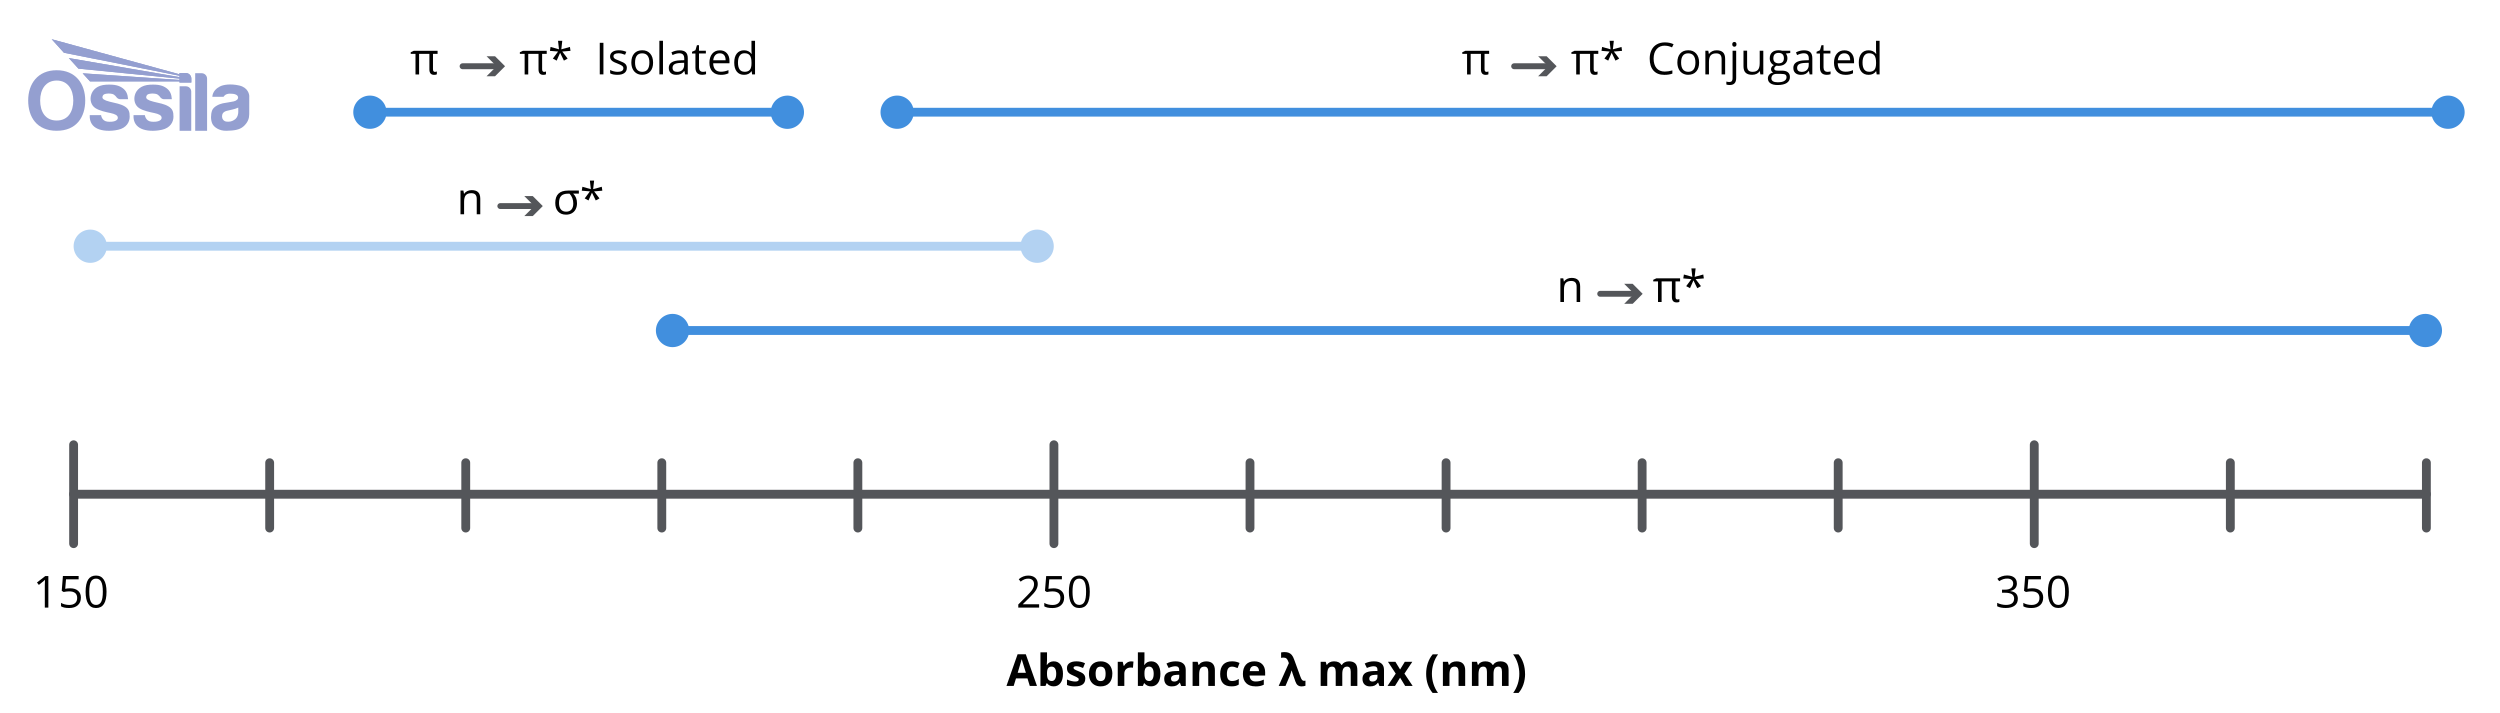 <svg viewBox="0 0 848 241.78" xmlns:xlink="http://www.w3.org/1999/xlink" height="241.78" width="848" xmlns="http://www.w3.org/2000/svg" data-name="Layer 1" id="Layer_1">
  <defs>
    <style>
      .cls-1 {
        stroke: #418fde;
      }

      .cls-1, .cls-2, .cls-3 {
        stroke-width: 3px;
      }

      .cls-1, .cls-2, .cls-3, .cls-4, .cls-5 {
        fill: none;
      }

      .cls-1, .cls-2, .cls-3, .cls-5 {
        stroke-linecap: round;
        stroke-linejoin: round;
      }

      .cls-6 {
        fill: #54565a;
      }

      .cls-2 {
        stroke: #b3d2f2;
      }

      .cls-3, .cls-5 {
        stroke: #54565a;
      }

      .cls-7 {
        clip-path: url(#clippath-1);
      }

      .cls-8 {
        fill: #b3d2f2;
      }

      .cls-5 {
        stroke-width: 2px;
      }

      .cls-9 {
        fill: #949fd0;
      }

      .cls-10 {
        clip-path: url(#clippath-3);
      }

      .cls-11 {
        fill: #418fde;
      }

      .cls-12 {
        clip-path: url(#clippath-2);
      }

      .cls-13 {
        clip-path: url(#clippath);
      }
    </style>
    <clipPath id="clippath">
      <rect height="31.07" width="75" y="13.3" x="9.56" class="cls-4"></rect>
    </clipPath>
    <clipPath id="clippath-1">
      <rect height="31.07" width="75" y="13.3" x="9.56" class="cls-4"></rect>
    </clipPath>
    <clipPath id="clippath-2">
      <path d="M17.53,13.3l4.15,4.59,39.2,7.81v.45l-37.54-6.46,3.27,3.6,34.27,3.38v.44c-10.98-.76-21.86-1.49-32.84-2.25l2.51,2.76c10.14,0,20.19,0,30.33,0v.38h4.03v-1.34c0-1.04-.84-1.89-1.85-1.89h-2.18v.42L17.53,13.3Z" class="cls-4"></path>
    </clipPath>
    <clipPath id="clippath-3">
      <rect height="31.07" width="75" y="13.3" x="9.56" class="cls-4"></rect>
    </clipPath>
  </defs>
  <line y2="167.64" x2="823.03" y1="167.64" x1="24.97" class="cls-3"></line>
  <line y2="184.41" x2="24.97" y1="150.86" x1="24.97" class="cls-3"></line>
  <line y2="179.12" x2="823.03" y1="156.95" x1="823.03" class="cls-3"></line>
  <g data-name="blue watermark" id="blue_watermark">
    <g class="cls-13">
      <g class="cls-7">
        <path d="M80.82,38.02c0,.5-.15,1.7-1.07,2.44-.92.74-1.95.92-2.95.79-1-.13-1.52-1.02-1.49-1.82.03-.8.38-1.49,1.6-1.83,1.22-.33,2.63-.5,3.91-1.1v1.52ZM81.19,29.01c-2.99-.68-5.4-.29-6.6.32-1.2.61-2.45,1.73-2.57,3.5h3.83s.43-1.03,2.06-1.06c1.63-.03,2.64.35,2.82,1.08.17.73-.44,1.29-1.44,1.54-1,.25-2.6.42-3.71.65-1.12.23-3.13,1.07-3.63,2.42-.49,1.35-.51,3.18.04,4.43.55,1.25,2.39,2.54,4.83,2.47,2.44-.07,4.4-.23,5.83-1.54,1.44-1.31,1.89-2.67,1.89-4.08s.01-5.7.01-6.18-.38-2.87-3.37-3.55" class="cls-9"></path>
        <path d="M21.68,17.89l39.19,7.81v.45l-37.54-6.46,3.27,3.6,34.27,3.38v.44c-10.98-.76-21.86-1.49-32.84-2.25l2.51,2.76c10.14,0,20.19,0,30.33,0v.38h4.03v-1.34c0-1.04-.83-1.89-1.85-1.89h-2.18v.42L17.53,13.3l4.15,4.59Z" class="cls-9"></path>
      </g>
      <g class="cls-12">
        <rect height="14.7" width="47.38" y="13.3" x="17.53" class="cls-9"></rect>
      </g>
      <g class="cls-10">
        <path d="M68.39,24.83h-2.18v19.53h4.03v-17.68c0-1.02-.83-1.85-1.85-1.85" class="cls-9"></path>
        <path d="M63.05,29.26h-2.13v15.11h3.95v-13.29c0-1-.82-1.81-1.81-1.81" class="cls-9"></path>
        <path d="M57.13,36.08c-1.36-.83-3.05-1.09-5.05-1.58s-2.48-1.01-2.49-1.49c0-.48.28-.97.85-1.12.57-.15,1.49-.26,2.45-.04.96.22,1.46,1.15,1.69,1.38.24.23.66.41.95.41h2.76c-.1-1.64-.61-2.85-1.8-3.72-1.19-.87-2.65-1.36-5.64-1.19-2.99.17-4.59,1.71-5.09,3.47-.51,1.76.03,3.55,1.44,4.47,1.41.92,3.74,1.38,5.17,1.68,1.42.31,2.53.75,2.45,1.7-.07.95-1.68,1.44-3.58,1.2-1.91-.24-2.1-2.2-2.1-2.2h-3.85c-.13,2.51,1.07,3.88,2.63,4.6,1.55.73,4.21.99,7.02.36,2.82-.62,3.89-2.63,3.9-4.4.02-1.77-.35-2.71-1.71-3.54" class="cls-9"></path>
        <path d="M42.28,36.08c-1.36-.83-3.05-1.09-5.05-1.58s-2.48-1.01-2.49-1.49c0-.48.28-.97.85-1.12.57-.15,1.49-.26,2.45-.04.96.22,1.46,1.15,1.69,1.38.24.23.66.41.95.41h2.76c-.1-1.64-.61-2.85-1.8-3.72-1.19-.87-2.65-1.36-5.64-1.19-2.99.17-4.59,1.71-5.09,3.47-.51,1.76.03,3.55,1.44,4.47,1.41.92,3.74,1.38,5.17,1.68,1.42.31,2.53.75,2.45,1.7-.07.95-1.68,1.44-3.58,1.2-1.91-.24-2.1-2.2-2.1-2.2h-3.85c-.13,2.51,1.07,3.88,2.63,4.6,1.55.73,4.21.99,7.02.36,2.82-.62,3.89-2.63,3.9-4.4.02-1.77-.35-2.71-1.71-3.54" class="cls-9"></path>
        <path d="M19.23,40.88c-3.89,0-5.61-3.05-5.61-6.79s1.89-6.77,5.62-6.77,5.62,3.03,5.62,6.77-1.73,6.79-5.62,6.79M19.24,23.82c-6.42,0-9.68,4.59-9.68,10.26s2.96,10.28,9.66,10.28,9.69-4.62,9.69-10.28-3.26-10.26-9.68-10.26" class="cls-9"></path>
      </g>
    </g>
  </g>
  <line y2="179.12" x2="756.53" y1="156.95" x1="756.53" class="cls-3"></line>
  <line y2="184.41" x2="690.02" y1="150.86" x1="690.02" class="cls-3"></line>
  <line y2="179.12" x2="623.52" y1="156.95" x1="623.52" class="cls-3"></line>
  <line y2="179.12" x2="557.01" y1="156.95" x1="557.01" class="cls-3"></line>
  <line y2="179.12" x2="490.51" y1="156.95" x1="490.51" class="cls-3"></line>
  <line y2="179.12" x2="424" y1="156.95" x1="424" class="cls-3"></line>
  <line y2="184.41" x2="357.49" y1="150.86" x1="357.49" class="cls-3"></line>
  <line y2="179.12" x2="290.99" y1="156.95" x1="290.99" class="cls-3"></line>
  <line y2="179.12" x2="224.48" y1="156.95" x1="224.48" class="cls-3"></line>
  <line y2="179.12" x2="157.98" y1="156.95" x1="157.98" class="cls-3"></line>
  <line y2="179.12" x2="91.47" y1="156.95" x1="91.47" class="cls-3"></line>
  <g>
    <path d="M16.39,206.09h-1.19v-7.63c0-.63.02-1.24.06-1.8-.1.1-.22.21-.34.32s-.71.59-1.74,1.43l-.64-.83,2.83-2.19h1.03v10.71Z"></path>
    <path d="M23.81,199.55c1.13,0,2.01.28,2.66.84.65.56.97,1.33.97,2.3,0,1.11-.35,1.98-1.06,2.61-.71.63-1.68.94-2.92.94s-2.13-.19-2.76-.58v-1.17c.34.22.77.39,1.27.52.51.12,1.01.19,1.5.19.86,0,1.53-.2,2-.61.48-.41.71-.99.71-1.76,0-1.49-.92-2.24-2.75-2.24-.46,0-1.08.07-1.86.21l-.63-.4.4-5.01h5.33v1.12h-4.28l-.27,3.21c.56-.11,1.12-.17,1.68-.17Z"></path>
    <path d="M36.13,200.72c0,1.85-.29,3.23-.88,4.15-.58.91-1.48,1.37-2.68,1.37s-2.03-.47-2.63-1.4c-.6-.93-.9-2.31-.9-4.11s.29-3.25.87-4.15c.58-.9,1.47-1.35,2.66-1.35s2.04.47,2.65,1.41c.6.94.91,2.31.91,4.09ZM30.28,200.72c0,1.56.18,2.69.55,3.4.37.71.95,1.07,1.75,1.07s1.4-.36,1.76-1.08c.36-.72.54-1.85.54-3.39s-.18-2.67-.54-3.38c-.36-.71-.95-1.07-1.76-1.07s-1.38.35-1.75,1.06c-.37.71-.55,1.84-.55,3.4Z"></path>
  </g>
  <g>
    <path d="M352.44,206.09h-7.04v-1.05l2.82-2.83c.86-.87,1.42-1.49,1.7-1.86.27-.37.48-.73.62-1.08.14-.35.21-.73.21-1.14,0-.57-.17-1.02-.52-1.36-.35-.33-.83-.5-1.44-.5-.45,0-.87.07-1.26.22-.4.15-.84.41-1.33.8l-.64-.83c.99-.82,2.06-1.23,3.22-1.23,1.01,0,1.79.26,2.37.77.57.51.86,1.21.86,2.08,0,.68-.19,1.35-.57,2.01s-1.09,1.5-2.14,2.52l-2.34,2.29v.06h5.51v1.13Z"></path>
    <path d="M357.33,199.55c1.13,0,2.01.28,2.66.84.65.56.97,1.32.97,2.3,0,1.11-.35,1.98-1.06,2.61-.71.63-1.68.95-2.92.95s-2.13-.19-2.76-.58v-1.17c.34.22.77.39,1.27.52.51.12,1.01.19,1.5.19.86,0,1.53-.2,2-.61.48-.41.71-.99.71-1.76,0-1.49-.92-2.24-2.75-2.24-.46,0-1.08.07-1.86.21l-.63-.4.4-5.01h5.33v1.12h-4.28l-.27,3.22c.56-.11,1.12-.17,1.68-.17Z"></path>
    <path d="M369.65,200.72c0,1.85-.29,3.23-.88,4.15-.58.91-1.48,1.37-2.68,1.37s-2.03-.47-2.63-1.4c-.6-.94-.9-2.31-.9-4.11s.29-3.25.87-4.15c.58-.9,1.47-1.36,2.66-1.36s2.04.47,2.65,1.41c.6.94.91,2.31.91,4.09ZM363.8,200.72c0,1.56.18,2.69.55,3.4.37.71.95,1.07,1.75,1.07s1.4-.36,1.76-1.08c.36-.72.54-1.85.54-3.39s-.18-2.66-.54-3.38c-.36-.71-.95-1.07-1.76-1.07s-1.38.35-1.75,1.06c-.37.71-.55,1.84-.55,3.39Z"></path>
  </g>
  <g>
    <path d="M684.13,197.9c0,.68-.19,1.24-.58,1.68-.38.43-.93.72-1.63.87v.06c.86.11,1.5.38,1.91.82s.62,1.02.62,1.73c0,1.02-.35,1.81-1.06,2.35-.71.55-1.71.82-3.02.82-.57,0-1.08-.04-1.56-.13-.47-.09-.93-.24-1.37-.45v-1.16c.46.23.96.4,1.48.52.52.12,1.02.18,1.49.18,1.85,0,2.78-.73,2.78-2.18,0-1.3-1.02-1.95-3.06-1.95h-1.05v-1.05h1.07c.84,0,1.5-.18,1.99-.55.49-.37.73-.88.73-1.53,0-.52-.18-.93-.54-1.23-.36-.3-.85-.45-1.46-.45-.47,0-.91.06-1.33.19s-.89.36-1.42.7l-.62-.82c.44-.35.95-.62,1.52-.82.57-.2,1.18-.3,1.81-.3,1.04,0,1.85.24,2.42.71.58.48.86,1.13.86,1.96Z"></path>
    <path d="M689.42,199.55c1.13,0,2.01.28,2.66.84.65.56.97,1.32.97,2.3,0,1.11-.35,1.98-1.06,2.61-.71.63-1.68.94-2.92.94s-2.13-.19-2.76-.58v-1.17c.34.22.77.39,1.27.52.51.12,1.01.19,1.5.19.86,0,1.53-.2,2-.61.48-.41.71-.99.71-1.76,0-1.49-.92-2.24-2.75-2.24-.46,0-1.08.07-1.86.21l-.63-.4.4-5.01h5.33v1.12h-4.28l-.27,3.21c.56-.11,1.12-.17,1.68-.17Z"></path>
    <path d="M701.75,200.72c0,1.85-.29,3.23-.88,4.14-.58.91-1.48,1.37-2.68,1.37s-2.03-.47-2.63-1.4c-.6-.93-.9-2.31-.9-4.11s.29-3.25.87-4.15c.58-.9,1.47-1.35,2.66-1.35s2.04.47,2.65,1.41c.6.94.91,2.31.91,4.09ZM695.89,200.72c0,1.56.18,2.69.55,3.4.37.71.95,1.07,1.75,1.07s1.4-.36,1.76-1.08c.36-.72.54-1.85.54-3.39s-.18-2.67-.54-3.38c-.36-.71-.95-1.07-1.76-1.07s-1.38.35-1.75,1.06c-.37.71-.55,1.84-.55,3.4Z"></path>
  </g>
  <g>
    <line y2="112.11" x2="822.98" y1="112.11" x1="227.84" class="cls-1"></line>
    <path d="M228.12,117.75c-3.11,0-5.64-2.53-5.64-5.64s2.53-5.64,5.64-5.64,5.64,2.53,5.64,5.64-2.53,5.64-5.64,5.64Z" class="cls-11"></path>
    <path d="M822.69,117.75c3.11,0,5.64-2.53,5.64-5.64s-2.53-5.64-5.64-5.64-5.64,2.53-5.64,5.64,2.53,5.64,5.64,5.64Z" class="cls-11"></path>
  </g>
  <g>
    <line y2="38.06" x2="830.65" y1="38.06" x1="304.02" class="cls-1"></line>
    <path d="M304.31,43.7c-3.11,0-5.64-2.53-5.64-5.64s2.53-5.64,5.64-5.64,5.64,2.53,5.64,5.64-2.53,5.64-5.64,5.64Z" class="cls-11"></path>
    <path d="M830.37,43.7c3.11,0,5.64-2.53,5.64-5.64s-2.53-5.64-5.64-5.64-5.64,2.53-5.64,5.64,2.53,5.64,5.64,5.64Z" class="cls-11"></path>
  </g>
  <g>
    <line y2="38.06" x2="125.18" y1="38.06" x1="267.36" class="cls-1"></line>
    <circle transform="translate(94.29 245.24) rotate(-58.28)" r="5.64" cy="38.06" cx="267.07" class="cls-11"></circle>
    <path d="M125.47,32.42c-3.11,0-5.64,2.53-5.64,5.64s2.53,5.64,5.64,5.64,5.64-2.53,5.64-5.64-2.53-5.64-5.64-5.64Z" class="cls-11"></path>
  </g>
  <g>
    <line y2="83.52" x2="352.09" y1="83.52" x1="30.33" class="cls-2"></line>
    <path d="M30.61,89.16c-3.11,0-5.64-2.53-5.64-5.64s2.53-5.64,5.64-5.64,5.64,2.53,5.64,5.64-2.53,5.64-5.64,5.64Z" class="cls-8"></path>
    <path d="M351.8,89.16c3.11,0,5.64-2.53,5.64-5.64s-2.53-5.64-5.64-5.64-5.64,2.53-5.64,5.64,2.53,5.64,5.64,5.64Z" class="cls-8"></path>
  </g>
  <g>
    <g>
      <path d="M504.24,24.38c.18,0,.39-.04.63-.13v.96c-.21.12-.52.18-.93.18-1.07,0-1.6-.62-1.6-1.85v-5.28h-3.49v6.99h-1.22v-6.99h-1.62v-.54l1.05-.5h8.06v1.04h-1.56v5.19c0,.36.06.61.19.74.12.13.29.2.5.2Z"></path>
      <path d="M541.26,24.38c.18,0,.39-.04.63-.13v.96c-.21.12-.52.18-.93.18-1.07,0-1.6-.62-1.6-1.85v-5.28h-3.49v6.99h-1.22v-6.99h-1.62v-.54l1.05-.5h8.06v1.04h-1.56v5.19c0,.36.06.61.19.74.12.13.29.2.5.2Z"></path>
      <path d="M547.41,13.84l-.32,2.89,2.92-.81.19,1.33-2.79.23,1.82,2.39-1.26.69-1.29-2.65-1.17,2.65-1.29-.69,1.77-2.39-2.76-.23.21-1.33,2.86.81-.32-2.89h1.42Z"></path>
      <path d="M564.72,15.48c-1.18,0-2.11.39-2.79,1.18-.68.78-1.02,1.86-1.02,3.22s.33,2.48.99,3.25c.66.76,1.59,1.15,2.81,1.15.75,0,1.6-.13,2.56-.4v1.09c-.74.28-1.66.42-2.75.42-1.58,0-2.79-.48-3.65-1.44-.86-.96-1.29-2.32-1.29-4.08,0-1.1.21-2.07.62-2.9.41-.83,1.01-1.47,1.79-1.92.78-.45,1.7-.67,2.75-.67,1.12,0,2.1.21,2.94.62l-.53,1.07c-.81-.38-1.62-.57-2.43-.57Z"></path>
      <path d="M576.34,21.21c0,1.31-.33,2.33-.99,3.06-.66.74-1.57,1.1-2.73,1.1-.72,0-1.35-.17-1.91-.51s-.99-.82-1.29-1.45c-.3-.63-.46-1.37-.46-2.21,0-1.31.33-2.33.98-3.06.65-.73,1.56-1.09,2.72-1.09s2.01.37,2.68,1.12c.66.75.99,1.76.99,3.03ZM570.23,21.21c0,1.03.21,1.81.62,2.34s1.01.81,1.81.81,1.4-.27,1.81-.8c.41-.53.62-1.32.62-2.35s-.21-1.8-.62-2.33c-.41-.53-1.02-.79-1.83-.79s-1.4.26-1.8.78-.61,1.3-.61,2.34Z"></path>
      <path d="M583.97,25.23v-5.19c0-.65-.15-1.14-.45-1.46-.3-.32-.76-.48-1.4-.48-.84,0-1.46.23-1.85.68s-.59,1.2-.59,2.25v4.21h-1.22v-8.03h.99l.2,1.1h.06c.25-.4.6-.7,1.05-.92.45-.22.95-.33,1.5-.33.97,0,1.69.23,2.18.7.49.47.73,1.21.73,2.24v5.24h-1.22Z"></path>
      <path d="M586.71,28.84c-.46,0-.84-.06-1.13-.18v-.99c.34.1.67.15,1,.15.38,0,.66-.1.84-.31.18-.21.27-.52.27-.95v-9.35h1.22v9.26c0,1.58-.73,2.37-2.19,2.37ZM587.58,15.03c0-.28.07-.48.21-.61.14-.13.31-.19.51-.19s.36.07.51.2c.14.13.21.33.21.61s-.07.48-.21.61c-.14.13-.31.2-.51.2-.21,0-.38-.07-.51-.2s-.21-.34-.21-.61Z"></path>
      <path d="M592.62,17.21v5.21c0,.65.15,1.14.45,1.46.3.32.76.48,1.4.48.84,0,1.45-.23,1.84-.69.39-.46.58-1.21.58-2.25v-4.22h1.22v8.03h-1l-.18-1.08h-.07c-.25.4-.59.7-1.04.91-.44.21-.95.31-1.51.31-.98,0-1.71-.23-2.19-.7-.49-.46-.73-1.21-.73-2.23v-5.25h1.23Z"></path>
      <path d="M607.25,17.21v.77l-1.49.18c.14.17.26.39.37.67s.16.59.16.93c0,.79-.27,1.41-.81,1.88s-1.27.7-2.21.7c-.24,0-.46-.02-.67-.06-.52.27-.78.62-.78,1.03,0,.22.09.38.27.49.18.1.49.16.93.16h1.42c.87,0,1.54.18,2,.55.47.37.7.9.7,1.6,0,.89-.36,1.57-1.07,2.03-.71.47-1.75.7-3.12.7-1.05,0-1.86-.2-2.43-.59-.57-.39-.85-.94-.85-1.66,0-.49.16-.91.47-1.27s.75-.6,1.32-.73c-.21-.09-.38-.24-.52-.43-.14-.2-.21-.42-.21-.68,0-.29.08-.55.23-.77s.4-.43.74-.64c-.42-.17-.75-.46-1.01-.87-.26-.41-.39-.88-.39-1.41,0-.88.26-1.56.79-2.03.53-.48,1.27-.71,2.24-.71.42,0,.8.05,1.14.15h2.78ZM600.85,26.58c0,.43.18.76.55.99s.89.34,1.58.34c1.02,0,1.78-.15,2.27-.46.49-.31.74-.72.74-1.24,0-.43-.13-.74-.4-.9-.27-.17-.77-.25-1.52-.25h-1.46c-.55,0-.98.13-1.29.4s-.46.64-.46,1.14ZM601.51,19.78c0,.56.16.99.48,1.27s.76.43,1.33.43c1.19,0,1.78-.58,1.78-1.73s-.6-1.81-1.8-1.81c-.57,0-1.01.15-1.32.46s-.46.76-.46,1.37Z"></path>
      <path d="M613.84,25.23l-.24-1.14h-.06c-.4.5-.8.84-1.2,1.02-.4.18-.89.27-1.49.27-.8,0-1.42-.21-1.87-.62-.45-.41-.68-.99-.68-1.75,0-1.62,1.3-2.47,3.89-2.55l1.36-.04v-.5c0-.63-.13-1.1-.41-1.4-.27-.3-.7-.45-1.3-.45-.67,0-1.43.21-2.27.62l-.37-.93c.39-.21.83-.38,1.3-.51.47-.12.94-.18,1.42-.18.96,0,1.67.21,2.13.64.46.42.69,1.11.69,2.04v5.48h-.9ZM611.09,24.38c.76,0,1.35-.21,1.78-.62.43-.42.65-1,.65-1.74v-.73l-1.21.05c-.97.03-1.66.18-2.09.45-.43.27-.64.68-.64,1.24,0,.44.13.77.4,1,.27.23.64.34,1.12.34Z"></path>
      <path d="M619.83,24.38c.21,0,.42-.02.62-.05s.36-.06.48-.1v.93c-.13.06-.33.12-.58.16-.26.04-.49.06-.69.06-1.55,0-2.33-.82-2.33-2.45v-4.78h-1.15v-.59l1.15-.51.51-1.71h.7v1.86h2.33v.94h-2.33v4.72c0,.48.11.85.34,1.11.23.26.54.39.94.39Z"></path>
      <path d="M625.93,25.38c-1.19,0-2.12-.36-2.81-1.08-.69-.72-1.03-1.73-1.03-3.01s.32-2.32.96-3.08c.64-.76,1.49-1.14,2.57-1.14,1.01,0,1.8.33,2.39.99.59.66.88,1.53.88,2.62v.77h-5.53c.02.94.26,1.66.71,2.15.45.49,1.09.73,1.91.73.86,0,1.72-.18,2.56-.54v1.08c-.43.19-.84.32-1.22.4-.38.08-.85.12-1.39.12ZM625.6,18.08c-.64,0-1.16.21-1.54.63-.38.42-.61,1-.68,1.74h4.2c0-.77-.17-1.35-.51-1.76s-.83-.61-1.46-.61Z"></path>
      <path d="M636.42,24.16h-.07c-.56.82-1.4,1.22-2.52,1.22-1.05,0-1.87-.36-2.45-1.08-.58-.72-.88-1.74-.88-3.06s.29-2.35.88-3.08,1.4-1.1,2.45-1.1,1.92.4,2.5,1.19h.1l-.05-.58-.03-.56v-3.27h1.21v11.4h-.99l-.16-1.08ZM633.99,24.36c.83,0,1.43-.23,1.81-.68.37-.45.56-1.18.56-2.19v-.26c0-1.14-.19-1.95-.57-2.44-.38-.49-.98-.73-1.81-.73-.71,0-1.26.28-1.64.83-.38.55-.57,1.34-.57,2.35s.19,1.8.56,2.32.93.78,1.66.78Z"></path>
    </g>
    <g>
      <line y2="22.47" x2="513.6" y1="22.47" x1="525.72" class="cls-5"></line>
      <polygon points="521.74 19.08 525.13 22.47 521.74 25.86 524.62 25.86 528.01 22.47 524.62 19.08 521.74 19.08" class="cls-6"></polygon>
    </g>
  </g>
  <g>
    <g>
      <path d="M147.55,24.38c.18,0,.39-.04.63-.13v.96c-.21.12-.52.18-.93.18-1.07,0-1.6-.62-1.6-1.85v-5.28h-3.49v6.99h-1.22v-6.99h-1.62v-.54l1.05-.5h8.06v1.04h-1.56v5.19c0,.36.06.61.19.74.12.13.29.2.5.2Z"></path>
      <path d="M184.57,24.38c.18,0,.39-.04.63-.13v.96c-.21.12-.52.18-.93.18-1.07,0-1.6-.62-1.6-1.85v-5.28h-3.49v6.99h-1.22v-6.99h-1.62v-.54l1.05-.5h8.06v1.04h-1.56v5.19c0,.36.06.61.19.74.12.13.29.2.5.2Z"></path>
      <path d="M190.72,13.84l-.32,2.89,2.92-.81.19,1.33-2.79.23,1.82,2.39-1.26.69-1.29-2.65-1.17,2.65-1.29-.69,1.77-2.39-2.76-.23.21-1.33,2.86.81-.32-2.89h1.42Z"></path>
      <path d="M203.44,25.23v-10.71h1.24v10.71h-1.24Z"></path>
      <path d="M212.62,23.04c0,.75-.28,1.32-.83,1.73s-1.34.61-2.34.61c-1.07,0-1.9-.17-2.49-.51v-1.13c.38.2.8.35,1.24.46.44.11.87.17,1.28.17.63,0,1.12-.1,1.46-.3.34-.2.51-.51.51-.93,0-.31-.13-.58-.41-.8-.27-.22-.8-.48-1.59-.79-.75-.28-1.28-.52-1.59-.73-.31-.21-.55-.44-.7-.71-.15-.26-.23-.58-.23-.94,0-.65.27-1.17.8-1.55.53-.38,1.26-.57,2.19-.57.86,0,1.71.18,2.53.53l-.43.99c-.81-.33-1.54-.5-2.19-.5-.58,0-1.01.09-1.3.27s-.44.43-.44.75c0,.21.05.4.17.55.11.15.29.3.53.43s.71.33,1.41.59c.95.35,1.6.7,1.93,1.05.33.35.5.79.5,1.33Z"></path>
      <path d="M221.53,21.21c0,1.31-.33,2.33-.99,3.06-.66.74-1.57,1.1-2.73,1.1-.72,0-1.35-.17-1.91-.51s-.99-.82-1.29-1.45c-.3-.63-.46-1.37-.46-2.21,0-1.31.33-2.33.98-3.06.65-.73,1.56-1.09,2.72-1.09s2.01.37,2.68,1.12c.66.75.99,1.76.99,3.03ZM215.41,21.21c0,1.03.21,1.81.62,2.34s1.01.81,1.81.81,1.4-.27,1.81-.8c.41-.53.62-1.32.62-2.35s-.21-1.8-.62-2.33c-.41-.53-1.02-.79-1.83-.79s-1.4.26-1.8.78-.61,1.3-.61,2.34Z"></path>
      <path d="M224.88,25.23h-1.22v-11.4h1.22v11.4Z"></path>
      <path d="M232.39,25.23l-.24-1.14h-.06c-.4.5-.8.84-1.2,1.02-.4.18-.89.27-1.49.27-.8,0-1.42-.21-1.87-.62-.45-.41-.68-.99-.68-1.75,0-1.62,1.3-2.47,3.89-2.55l1.36-.04v-.5c0-.63-.13-1.1-.41-1.4-.27-.3-.7-.45-1.3-.45-.67,0-1.43.21-2.27.62l-.37-.93c.39-.21.83-.38,1.3-.51.47-.12.94-.18,1.42-.18.96,0,1.67.21,2.13.64.46.42.69,1.11.69,2.04v5.48h-.9ZM229.64,24.38c.76,0,1.35-.21,1.78-.62.43-.42.65-1,.65-1.74v-.73l-1.21.05c-.97.03-1.66.18-2.09.45-.43.27-.64.68-.64,1.24,0,.44.13.77.4,1,.27.23.64.34,1.12.34Z"></path>
      <path d="M238.39,24.38c.21,0,.42-.02.62-.05s.36-.06.48-.1v.93c-.13.06-.33.12-.58.16-.26.04-.49.06-.69.06-1.55,0-2.33-.82-2.33-2.45v-4.78h-1.15v-.59l1.15-.51.51-1.71h.7v1.86h2.33v.94h-2.33v4.72c0,.48.11.85.34,1.11.23.26.54.39.94.39Z"></path>
      <path d="M244.48,25.38c-1.19,0-2.12-.36-2.81-1.08-.69-.72-1.03-1.73-1.03-3.01s.32-2.32.96-3.08c.64-.76,1.49-1.14,2.57-1.14,1.01,0,1.8.33,2.39.99.59.66.88,1.53.88,2.62v.77h-5.53c.02.94.26,1.66.71,2.15.45.49,1.09.73,1.91.73.86,0,1.72-.18,2.56-.54v1.08c-.43.19-.84.32-1.22.4-.38.08-.85.12-1.39.12ZM244.15,18.08c-.64,0-1.16.21-1.54.63-.38.42-.61,1-.68,1.74h4.2c0-.77-.17-1.35-.51-1.76s-.83-.61-1.46-.61Z"></path>
      <path d="M254.97,24.16h-.07c-.56.82-1.4,1.22-2.52,1.22-1.05,0-1.87-.36-2.45-1.08-.58-.72-.88-1.74-.88-3.06s.29-2.35.88-3.08,1.4-1.1,2.45-1.1,1.92.4,2.5,1.19h.1l-.05-.58-.03-.56v-3.27h1.21v11.4h-.99l-.16-1.08ZM252.54,24.36c.83,0,1.43-.23,1.81-.68.37-.45.56-1.18.56-2.19v-.26c0-1.14-.19-1.95-.57-2.44-.38-.49-.98-.73-1.81-.73-.71,0-1.26.28-1.64.83-.38.55-.57,1.34-.57,2.35s.19,1.8.56,2.32.93.78,1.66.78Z"></path>
    </g>
    <g>
      <line y2="22.47" x2="156.91" y1="22.47" x1="169.03" class="cls-5"></line>
      <polygon points="165.04 19.08 168.44 22.47 165.04 25.86 167.92 25.86 171.31 22.47 167.92 19.08 165.04 19.08" class="cls-6"></polygon>
    </g>
  </g>
  <g>
    <g>
      <path d="M161.71,72.66v-5.19c0-.65-.15-1.14-.45-1.46-.3-.32-.76-.48-1.4-.48-.84,0-1.46.23-1.85.68s-.59,1.2-.59,2.25v4.21h-1.22v-8.03h.99l.2,1.1h.06c.25-.4.6-.7,1.05-.92.45-.22.95-.33,1.5-.33.97,0,1.69.23,2.18.7.49.47.73,1.21.73,2.24v5.24h-1.22Z"></path>
      <path d="M195.72,68.94c0,.77-.15,1.44-.45,2.03-.3.59-.73,1.04-1.29,1.36-.56.32-1.21.48-1.97.48-1.15,0-2.04-.35-2.69-1.05s-.97-1.67-.97-2.92c0-2.8,1.45-4.2,4.34-4.2h3.66v1.04h-1.93c.87.82,1.3,1.9,1.3,3.27ZM189.62,68.84c0,.95.21,1.68.62,2.19s1.02.77,1.8.77,1.37-.24,1.79-.72c.42-.48.63-1.17.63-2.05,0-1.32-.42-2.43-1.27-3.34h-.48c-1.08,0-1.87.25-2.36.76s-.73,1.31-.73,2.4Z"></path>
      <path d="M201.52,61.27l-.32,2.89,2.92-.81.19,1.33-2.79.23,1.82,2.39-1.26.69-1.29-2.65-1.17,2.65-1.29-.69,1.77-2.39-2.76-.23.21-1.33,2.86.81-.32-2.89h1.42Z"></path>
    </g>
    <g>
      <line y2="69.9" x2="169.71" y1="69.9" x1="181.83" class="cls-5"></line>
      <polygon points="177.84 66.51 181.24 69.9 177.84 73.29 180.72 73.29 184.11 69.9 180.72 66.51 177.84 66.51" class="cls-6"></polygon>
    </g>
  </g>
  <g>
    <path d="M534.79,102.43v-5.19c0-.65-.15-1.14-.45-1.46-.3-.32-.76-.48-1.4-.48-.84,0-1.46.23-1.85.68s-.59,1.2-.59,2.25v4.21h-1.22v-8.03h.99l.2,1.1h.06c.25-.4.6-.7,1.05-.92.45-.22.95-.33,1.5-.33.97,0,1.69.23,2.18.7.49.47.73,1.21.73,2.24v5.24h-1.22Z"></path>
    <path d="M569.01,101.57c.18,0,.39-.04.63-.13v.96c-.21.12-.52.18-.93.18-1.07,0-1.6-.62-1.6-1.85v-5.28h-3.49v6.99h-1.22v-6.99h-1.62v-.54l1.05-.5h8.06v1.04h-1.56v5.19c0,.36.06.61.19.74.12.13.29.2.5.2Z"></path>
    <path d="M575.15,91.03l-.32,2.89,2.92-.81.19,1.33-2.79.23,1.82,2.39-1.26.69-1.29-2.65-1.17,2.65-1.29-.69,1.77-2.39-2.76-.23.21-1.33,2.86.81-.32-2.89h1.42Z"></path>
  </g>
  <g>
    <line y2="99.66" x2="542.79" y1="99.66" x1="554.9" class="cls-5"></line>
    <polygon points="550.92 96.27 554.31 99.66 550.92 103.06 553.8 103.06 557.19 99.66 553.8 96.27 550.92 96.27" class="cls-6"></polygon>
  </g>
  <g>
    <path d="M349.3,232.67l-.78-2.55h-3.9l-.78,2.55h-2.45l3.78-10.75h2.78l3.79,10.75h-2.45ZM347.98,228.21c-.72-2.31-1.12-3.62-1.21-3.92s-.15-.54-.19-.72c-.16.63-.62,2.17-1.38,4.64h2.79Z"></path>
    <path d="M357.47,224.33c.97,0,1.72.38,2.27,1.13.55.75.82,1.79.82,3.1s-.28,2.4-.85,3.14c-.56.74-1.33,1.11-2.3,1.11s-1.72-.35-2.26-1.05h-.15l-.37.9h-1.71v-11.4h2.23v2.65c0,.34-.03.88-.09,1.62h.09c.52-.81,1.3-1.21,2.32-1.21ZM356.75,226.11c-.55,0-.95.17-1.21.51-.25.34-.39.9-.4,1.68v.24c0,.88.13,1.51.39,1.89.26.38.67.57,1.24.57.46,0,.82-.21,1.09-.63.27-.42.41-1.04.41-1.84s-.14-1.41-.41-1.81c-.27-.4-.65-.6-1.12-.6Z"></path>
    <path d="M368.12,230.24c0,.84-.29,1.48-.88,1.92-.58.44-1.46.66-2.62.66-.6,0-1.1-.04-1.52-.12-.42-.08-.81-.2-1.18-.36v-1.85c.42.2.88.36,1.4.49.52.13.98.2,1.37.2.81,0,1.22-.23,1.22-.7,0-.18-.05-.32-.16-.43-.11-.11-.29-.23-.56-.37-.26-.14-.62-.3-1.05-.49-.63-.26-1.09-.51-1.39-.73s-.51-.48-.64-.77c-.13-.29-.2-.65-.2-1.07,0-.73.28-1.29.85-1.69.56-.4,1.36-.6,2.4-.6s1.95.21,2.88.64l-.67,1.61c-.41-.18-.79-.32-1.15-.43-.36-.11-.72-.17-1.09-.17-.66,0-.99.18-.99.54,0,.2.11.37.32.52.21.15.68.36,1.4.65.64.26,1.11.5,1.41.72.3.23.52.48.66.78.14.29.21.64.21,1.05Z"></path>
    <path d="M377.3,228.56c0,1.33-.35,2.38-1.05,3.13s-1.68,1.13-2.94,1.13c-.79,0-1.48-.17-2.08-.52-.6-.34-1.06-.84-1.38-1.48s-.48-1.4-.48-2.26c0-1.34.35-2.38,1.05-3.12s1.68-1.11,2.95-1.11c.79,0,1.48.17,2.08.51.6.34,1.06.83,1.38,1.47s.48,1.39.48,2.25ZM371.64,228.56c0,.81.13,1.42.4,1.84.27.42.7.62,1.3.62s1.02-.21,1.29-.62c.26-.41.39-1.03.39-1.84s-.13-1.42-.4-1.82-.7-.61-1.3-.61-1.03.2-1.29.6c-.26.4-.4,1.01-.4,1.83Z"></path>
    <path d="M383.72,224.33c.3,0,.55.02.75.07l-.17,2.09c-.18-.05-.4-.07-.66-.07-.71,0-1.27.18-1.67.55-.4.37-.6.88-.6,1.54v4.17h-2.23v-8.19h1.69l.33,1.38h.11c.25-.46.6-.83,1.03-1.11.43-.28.9-.42,1.41-.42Z"></path>
    <path d="M390.52,224.33c.97,0,1.72.38,2.27,1.13.55.75.82,1.79.82,3.1s-.28,2.4-.85,3.14c-.56.74-1.33,1.11-2.3,1.11s-1.72-.35-2.26-1.05h-.15l-.37.9h-1.71v-11.4h2.23v2.65c0,.34-.03.88-.09,1.62h.09c.52-.81,1.3-1.21,2.32-1.21ZM389.8,226.11c-.55,0-.96.17-1.21.51-.25.34-.39.9-.39,1.68v.24c0,.88.13,1.51.39,1.89.26.38.67.57,1.24.57.46,0,.82-.21,1.09-.63.27-.42.41-1.04.41-1.84s-.14-1.41-.41-1.81c-.27-.4-.65-.6-1.12-.6Z"></path>
    <path d="M400.65,232.67l-.43-1.11h-.06c-.38.47-.76.8-1.16.99-.4.18-.92.27-1.56.27-.79,0-1.41-.22-1.86-.67-.45-.45-.68-1.09-.68-1.92s.3-1.51.91-1.92c.61-.41,1.52-.64,2.75-.68l1.42-.04v-.36c0-.83-.42-1.24-1.27-1.24-.65,0-1.42.2-2.31.59l-.74-1.51c.94-.49,1.99-.74,3.13-.74s1.94.24,2.53.72.88,1.21.88,2.18v5.46h-1.56ZM400,228.87l-.86.03c-.65.02-1.13.14-1.45.35s-.48.54-.48.98c0,.63.36.95,1.08.95.52,0,.93-.15,1.24-.45.31-.3.46-.69.46-1.19v-.67Z"></path>
    <path d="M412.07,232.67h-2.23v-4.78c0-.59-.1-1.03-.31-1.33-.21-.29-.54-.44-1-.44-.62,0-1.08.21-1.35.63-.28.42-.42,1.11-.42,2.08v3.85h-2.23v-8.19h1.71l.3,1.05h.12c.25-.4.59-.7,1.03-.9.44-.2.93-.3,1.49-.3.95,0,1.67.26,2.17.77.49.51.74,1.26.74,2.23v5.34Z"></path>
    <path d="M417.7,232.81c-2.55,0-3.82-1.4-3.82-4.2,0-1.39.35-2.45,1.04-3.19.69-.73,1.69-1.1,2.98-1.1.95,0,1.8.19,2.55.56l-.66,1.73c-.35-.14-.68-.26-.98-.35-.3-.09-.61-.14-.91-.14-1.16,0-1.74.83-1.74,2.48s.58,2.4,1.74,2.4c.43,0,.83-.06,1.19-.17.37-.11.73-.29,1.1-.54v1.91c-.36.23-.73.39-1.09.48-.37.09-.83.13-1.4.13Z"></path>
    <path d="M425.79,232.81c-1.32,0-2.35-.36-3.09-1.09-.74-.73-1.11-1.76-1.11-3.09s.34-2.43,1.03-3.18c.69-.75,1.63-1.12,2.85-1.12s2.06.33,2.7.99.97,1.57.97,2.73v1.08h-5.28c.02.63.21,1.13.56,1.49s.84.54,1.48.54c.49,0,.96-.05,1.4-.15s.9-.27,1.38-.49v1.73c-.39.2-.81.34-1.25.44-.44.09-.99.14-1.63.14ZM425.48,225.91c-.47,0-.84.15-1.11.45-.27.3-.42.73-.46,1.28h3.13c0-.55-.15-.98-.43-1.28-.28-.3-.66-.45-1.13-.45Z"></path>
    <path d="M433.73,232.67l3.46-7.74-.26-.67c-.18-.44-.38-.75-.6-.93s-.57-.27-1.03-.27c-.24,0-.49.03-.75.1v-1.85c.38-.08.79-.12,1.21-.12.56,0,1.04.09,1.44.26.4.17.74.44,1.02.79.28.36.55.88.79,1.58l2.06,5.65c.18.51.36.88.55,1.12.19.24.41.36.68.36.16,0,.33-.02.51-.07v1.73c-.11.06-.31.11-.59.15-.28.04-.51.07-.7.07-.54,0-.98-.13-1.32-.4-.34-.26-.61-.69-.81-1.27-.56-1.58-.89-2.53-.99-2.85-.11-.32-.19-.61-.25-.87h-.04c-.22.75-.41,1.31-.56,1.68l-1.51,3.55h-2.31Z"></path>
    <path d="M455.3,232.67h-2.23v-4.78c0-.59-.1-1.03-.3-1.33-.2-.29-.51-.44-.93-.44-.57,0-.99.21-1.25.63-.26.42-.39,1.11-.39,2.07v3.85h-2.23v-8.19h1.71l.3,1.05h.12c.22-.38.54-.67.95-.88.41-.21.89-.32,1.43-.32,1.23,0,2.06.4,2.49,1.2h.2c.22-.38.54-.68.97-.89.43-.21.91-.31,1.45-.31.93,0,1.63.24,2.11.71s.71,1.24.71,2.29v5.34h-2.24v-4.78c0-.59-.1-1.03-.3-1.33-.2-.29-.51-.44-.93-.44-.55,0-.96.2-1.23.59-.27.39-.41,1.01-.41,1.86v4.11Z"></path>
    <path d="M467.9,232.67l-.43-1.11h-.06c-.38.47-.76.8-1.16.99-.4.18-.92.27-1.56.27-.79,0-1.41-.22-1.86-.67-.45-.45-.68-1.09-.68-1.92s.3-1.51.91-1.92c.61-.41,1.52-.64,2.75-.68l1.42-.04v-.36c0-.83-.42-1.24-1.27-1.24-.65,0-1.42.2-2.31.59l-.74-1.51c.94-.49,1.99-.74,3.13-.74s1.94.24,2.53.72.88,1.21.88,2.18v5.46h-1.56ZM467.24,228.87l-.86.03c-.65.02-1.13.14-1.45.35s-.48.54-.48.98c0,.63.36.95,1.08.95.52,0,.93-.15,1.24-.45.31-.3.46-.69.46-1.19v-.67Z"></path>
    <path d="M473.43,228.49l-2.64-4.01h2.53l1.59,2.61,1.6-2.61h2.54l-2.67,4.01,2.79,4.18h-2.54l-1.72-2.8-1.73,2.8h-2.53l2.78-4.18Z"></path>
    <path d="M483.75,228.56c0-1.29.19-2.5.57-3.63.38-1.13.92-2.12,1.64-2.97h1.83c-.69.94-1.21,1.98-1.56,3.11s-.53,2.29-.53,3.48.18,2.35.54,3.47c.36,1.12.87,2.12,1.53,3.03h-1.82c-.72-.83-1.26-1.8-1.64-2.91-.38-1.11-.56-2.3-.56-3.57Z"></path>
    <path d="M496.97,232.67h-2.23v-4.78c0-.59-.1-1.03-.31-1.33-.21-.29-.54-.44-1-.44-.62,0-1.08.21-1.35.63-.28.42-.42,1.11-.42,2.08v3.85h-2.23v-8.19h1.71l.3,1.05h.12c.25-.4.59-.7,1.03-.9.44-.2.93-.3,1.49-.3.95,0,1.67.26,2.17.77.49.51.74,1.26.74,2.23v5.34Z"></path>
    <path d="M506.6,232.67h-2.23v-4.78c0-.59-.1-1.03-.3-1.33-.2-.29-.51-.44-.93-.44-.57,0-.99.21-1.25.63-.26.42-.39,1.11-.39,2.07v3.85h-2.23v-8.19h1.71l.3,1.05h.12c.22-.38.54-.67.95-.88.41-.21.89-.32,1.43-.32,1.23,0,2.06.4,2.49,1.2h.2c.22-.38.54-.68.97-.89.43-.21.91-.31,1.45-.31.93,0,1.63.24,2.11.71s.71,1.24.71,2.29v5.34h-2.24v-4.78c0-.59-.1-1.03-.3-1.33-.2-.29-.51-.44-.93-.44-.55,0-.96.2-1.23.59-.27.39-.41,1.01-.41,1.86v4.11Z"></path>
    <path d="M517.31,228.56c0,1.29-.19,2.48-.57,3.59-.38,1.11-.92,2.07-1.64,2.89h-1.82c.66-.9,1.17-1.91,1.53-3.02.36-1.12.54-2.27.54-3.47s-.18-2.35-.53-3.48-.87-2.16-1.56-3.11h1.83c.72.85,1.26,1.85,1.64,2.98.38,1.13.56,2.34.56,3.62Z"></path>
  </g>
</svg>
